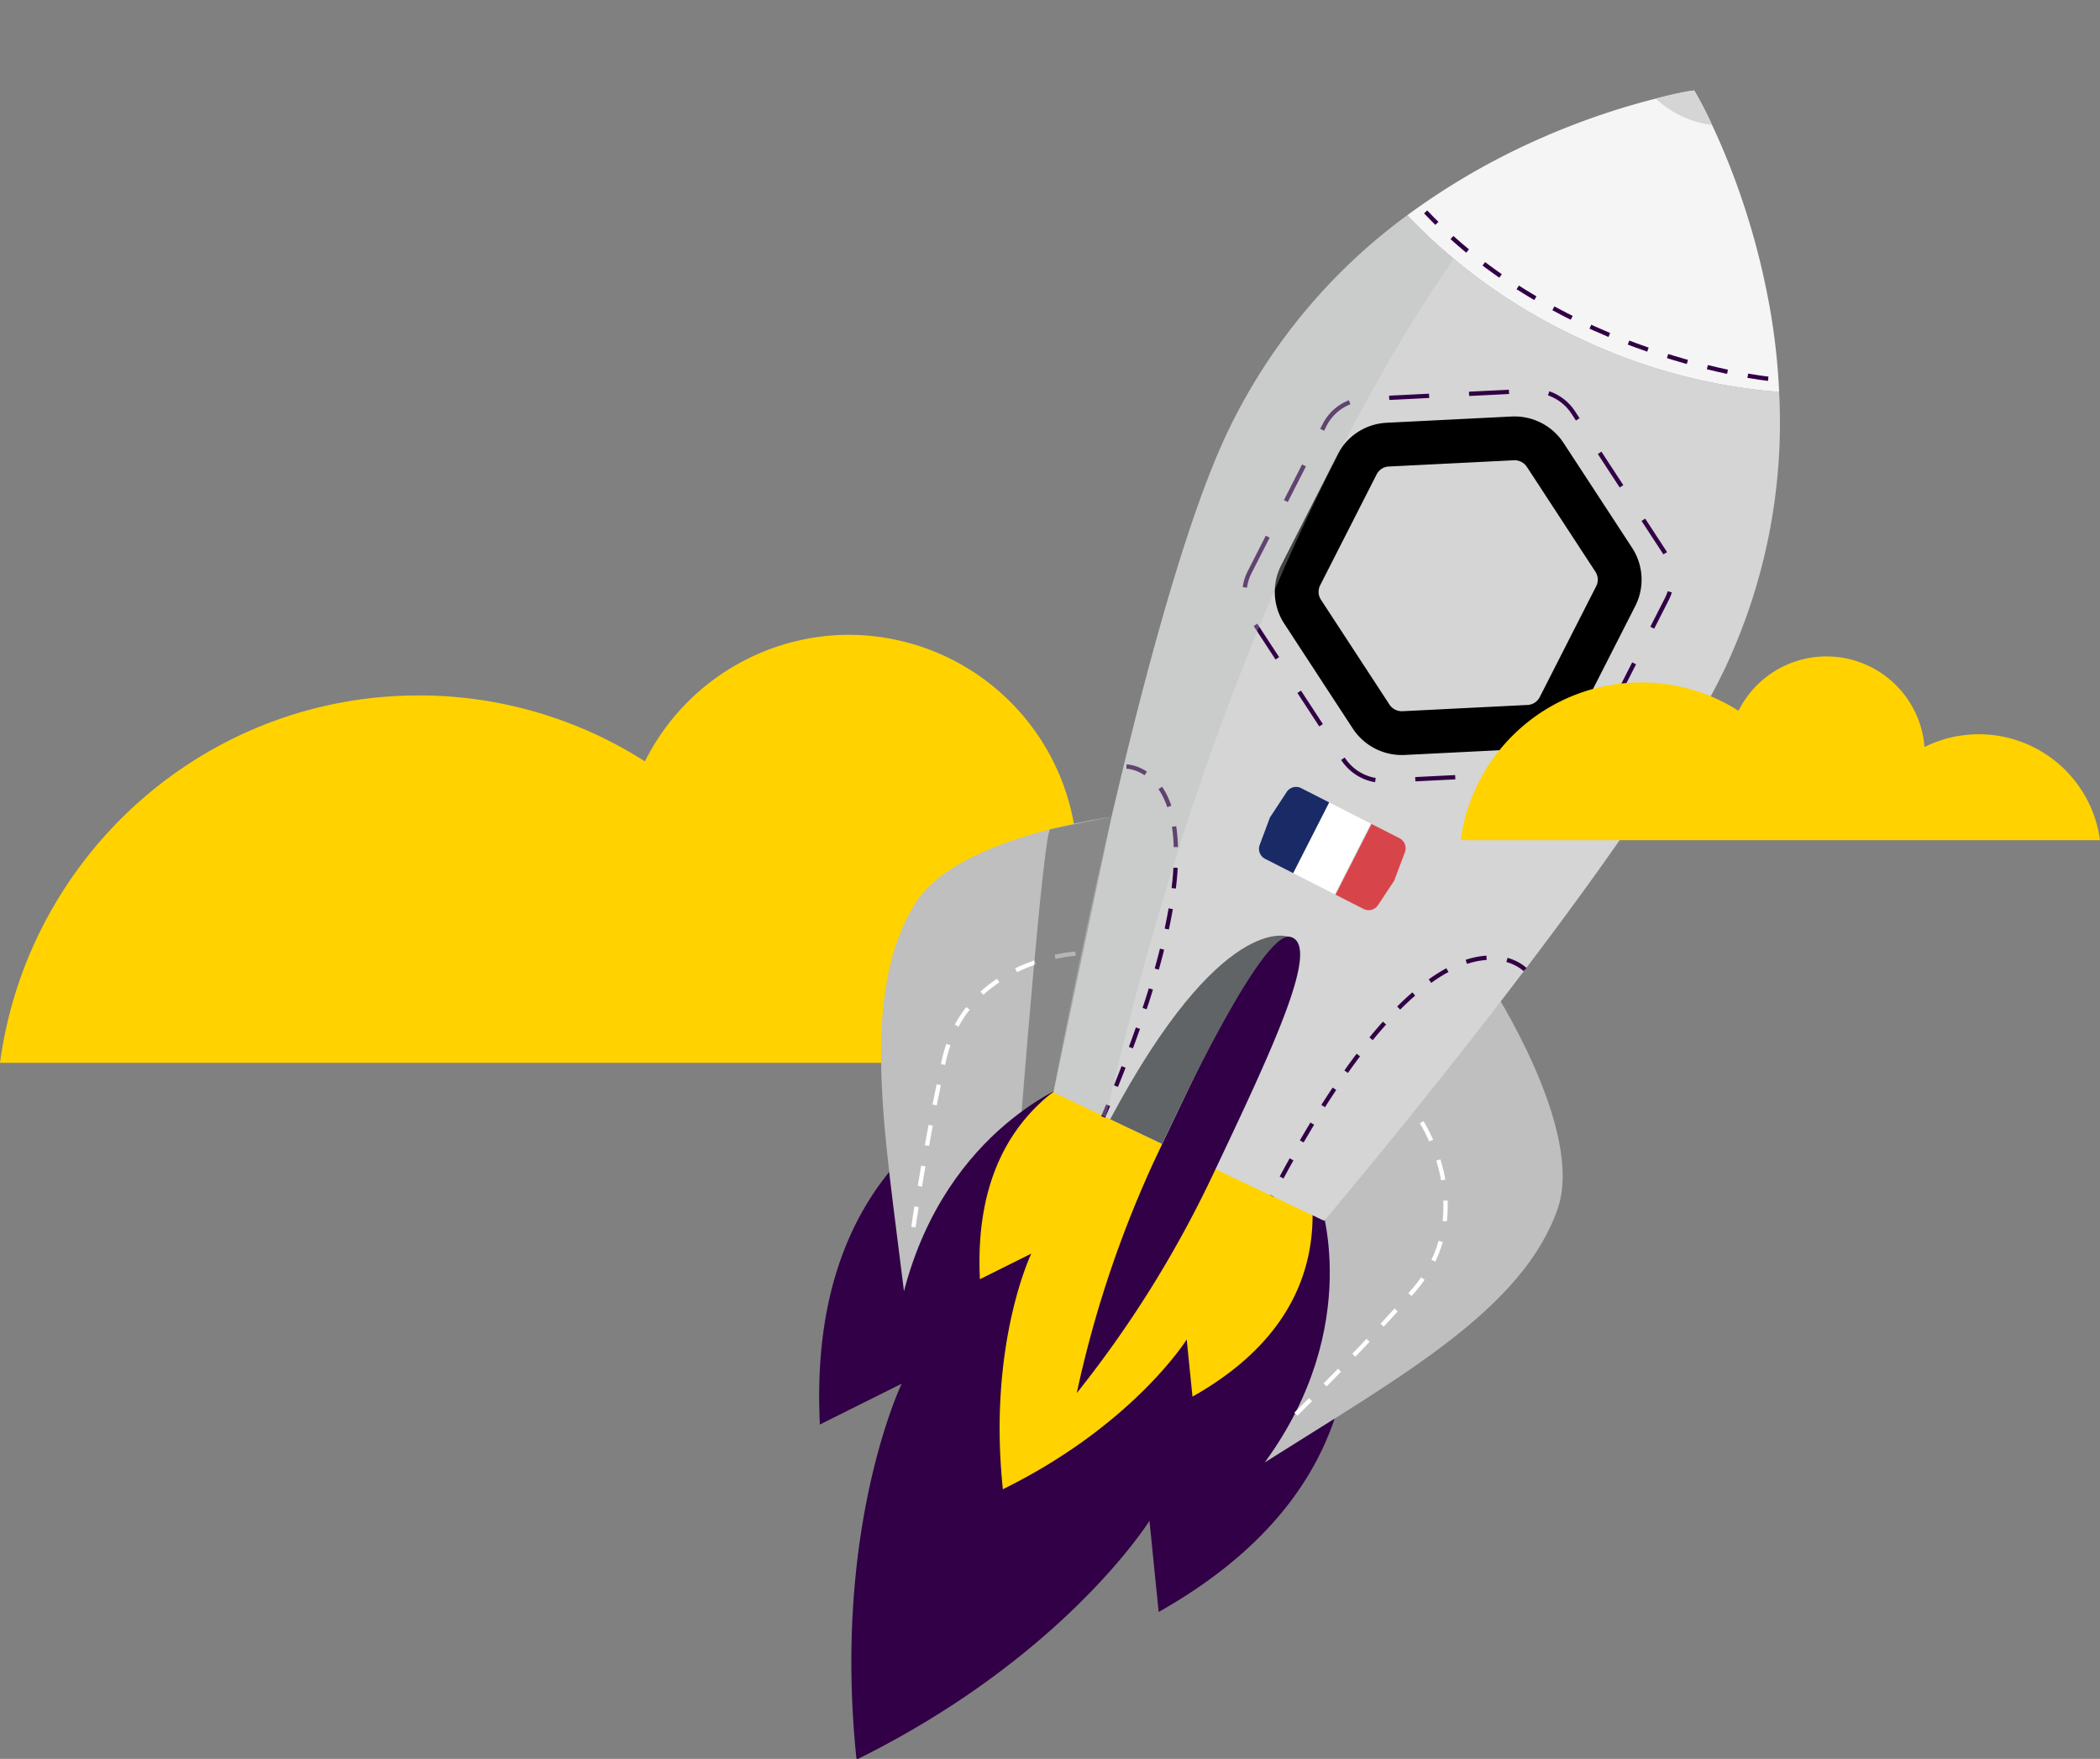 <svg xmlns="http://www.w3.org/2000/svg" xmlns:xlink="http://www.w3.org/1999/xlink" width="525" height="439.714" viewBox="0 0 525 439.714">
  <rect x="0" y="0" width="525" height="439.714" fill="#808080" stroke="none"/>
  <defs>
    <clipPath id="clip-path">
      <path id="Clip_2" data-name="Clip 2" d="M-13.209,70.855l-22.5-4.462S-9.345,96.546,0,153.729H0c-57.175-11.073-86.654-38.218-86.654-38.218h0l3.78,22.5c-55.632-13.993-68.521-51.027-68.63-82.08h0v-.784a140.144,140.144,0,0,1,9.023-47.62h0A142.673,142.673,0,0,1-97.624,0h0c32,0,71.547,12.666,84.415,70.855" transform="translate(0 0.204)" fill="none"/>
    </clipPath>
    <clipPath id="clip-path-2">
      <path id="Clip_5" data-name="Clip 5" d="M-8.267,44.526l-14.078-2.8S-5.848,60.673,0,96.607H0c-35.778-6.958-54.227-24.019-54.227-24.019h0l2.364,14.145c-64.363-16.259-37.3-82-37.3-82h0A88.948,88.948,0,0,1-61.092,0h0C-41.069,0-16.32,7.96-8.267,44.526" transform="translate(-54.74 3.367)" fill="#ffd200"/>
    </clipPath>
  </defs>
  <g id="Rocket_nuages" data-name="Rocket + nuages" transform="translate(0 -26.301)">
    <path id="Fill_1_Copy_3" data-name="Fill 1 Copy 3" d="M-266.325,15.158a104.722,104.722,0,0,1,56.547,16.483A57.265,57.265,0,0,1-161.614.07a57.232,57.232,0,0,1,59.79,52.662A70.339,70.339,0,0,1-70.3,45.317,71.084,71.084,0,0,1,0,107H-371c6.974-51.857,51.165-91.842,104.675-91.842" transform="translate(371 185)" fill="#ffd200"/>
    <g id="Rocket" transform="matrix(0.998, -0.07, 0.07, 0.998, 504.079, 0.089)">
      <g id="Group_7" data-name="Group 7" transform="translate(-170.773 410.491) rotate(77)">
        <g id="Group_3" data-name="Group 3" transform="translate(-0.708 0.659)">
          <path id="Clip_2-2" data-name="Clip 2" d="M-13.209,70.855l-22.5-4.462S-9.345,96.546,0,153.729H0c-57.175-11.073-86.654-38.218-86.654-38.218h0l3.78,22.5c-55.632-13.993-68.521-51.027-68.63-82.08h0v-.784a140.144,140.144,0,0,1,9.023-47.62h0A142.673,142.673,0,0,1-97.624,0h0c32,0,71.547,12.666,84.415,70.855" transform="translate(0 0.204)" fill="none"/>
        </g>
        <path id="Fill_1" data-name="Fill 1" d="M-13.189,70.95l-22.462-4.468S-9.331,96.675,0,153.934H0c-57.087-11.087-86.521-38.268-86.521-38.268h0l3.775,22.534C-138.293,124.187-151.162,87.1-151.27,56.01h0v-.785a140.676,140.676,0,0,1,9.009-47.683h0A142.092,142.092,0,0,1-97.474,0h0c31.948,0,71.437,12.683,84.285,70.95" transform="translate(-0.842 0.765)" fill="#310046"/>
        <path id="Fill_4" data-name="Fill 4" d="M-8.267,44.526l-14.078-2.8S-5.848,60.673,0,96.607H0c-35.778-6.958-54.227-24.019-54.227-24.019h0l2.364,14.145c-64.363-16.259-37.3-82-37.3-82h0A88.948,88.948,0,0,1-61.092,0h0C-41.069,0-16.32,7.96-8.267,44.526" transform="translate(-54.74 3.367)" fill="none"/>
        <path id="Clip_5-2" data-name="Clip 5" d="M-8.267,44.526l-14.078-2.8S-5.848,60.673,0,96.607H0c-35.778-6.958-54.227-24.019-54.227-24.019h0l2.364,14.145c-64.363-16.259-37.3-82-37.3-82h0A88.948,88.948,0,0,1-61.092,0h0C-41.069,0-16.32,7.96-8.267,44.526" transform="translate(-54.74 3.367)" fill="#ffd200"/>
      </g>
      <g id="fusee" transform="translate(-0.077 93.313) rotate(31)">
        <g id="Calque_10" transform="translate(-41.158 81.736)">
          <ellipse id="Oval" cx="5.476" cy="5.443" rx="5.476" ry="5.443" transform="translate(-36.067 36.762)" fill="#fff" opacity="0.24"/>
          <rect id="Rectangle" width="105.075" height="112.423" transform="translate(-105.169 0.247)" fill="#310046"/>
        </g>
        <g id="Calque_11" transform="translate(-114.729 114.861)">
          <path id="Path" d="M20.67,33.153A16.793,16.793,0,1,1,13.024.449,16.936,16.936,0,0,1,33.372,13.006,16.742,16.742,0,0,1,20.67,33.153Z" transform="translate(5.553 0.428)" fill="#fff"/>
          <ellipse id="Oval-2" data-name="Oval" cx="0.882" cy="0.877" rx="0.882" ry="0.877" transform="translate(22.464 7.327)" fill="#310046"/>
          <ellipse id="Oval-3" data-name="Oval" cx="0.882" cy="0.877" rx="0.882" ry="0.877" transform="translate(31.504 5.573)" fill="#310046"/>
          <path id="Path-2" data-name="Path" d="M0,7.751S3.78-.23,15.253.005,35.527-.112,39.011,7.868L20.969,18.231a2.591,2.591,0,0,1-2.624.029Z" transform="translate(0.363 38.504)" fill="#fff"/>
        </g>
        <g id="Calque_9" transform="translate(-0.47 0)">
          <g id="Group" transform="translate(0 221.978)">
            <path id="Path-3" data-name="Path" d="M-17.822,0S-53.908,23.534-55.568,44.328c-2.127,26.528,19.028,54.127,41.483,87.529C-23.232,90.249,0,66.041,0,66.041-4,52.131-17.822,0-17.822,0Z" transform="translate(-122.823 3.141)" fill="#bfbfbf"/>
            <path id="Path-4" data-name="Path" d="M-40.622,0S-3.278,21.481-.438,42.145c3.63,26.381-15.914,55.115-36.455,89.712,6.781-42.05-17.786-64.921-17.786-64.921C-51.479,52.829-40.622,0-40.622,0Z" transform="translate(-0.258 0.35)" fill="#bfbfbf"/>
          </g>
          <path id="Shape" d="M-26.658,236.161s8.794-37.255,16.247-78.726C-4.521,124.837.558,89.562-.049,67.786A143.956,143.956,0,0,0-19.34,0,141.647,141.647,0,0,1-70.493,10.73a141.57,141.57,0,0,1-51.683-7.9,144.107,144.107,0,0,0-15.419,68.8c.607,21.785,7.692,56.714,15.426,88.922,9.79,40.993,20.66,77.7,20.66,77.7Z" transform="translate(-24.669 57.49)" fill="#d4d5d4"/>
          <path id="Path-5" data-name="Path" d="M-89.6,38.234C-72.11,13.44-53.082,0-53.082,0s19.763,12.358,38.616,36.146A161.267,161.267,0,0,1,0,57.49a141.66,141.66,0,0,1-51.154,10.73,141.576,141.576,0,0,1-51.683-7.9A174.052,174.052,0,0,1-89.6,38.234Z" transform="translate(-44.009)" fill="#f5f5f5"/>
          <path id="Path-6" data-name="Path" d="M-14.827,63.146a276.891,276.891,0,0,0,9.154,62.738A277.772,277.772,0,0,0-.1,62.739C-1.089,27.976-1.88-.2-9.254,0-16.607.211-15.809,28.39-14.827,63.146Z" transform="translate(-81.204 234.18)" fill="#310046"/>
          <path id="Path-7" data-name="Path" d="M-72.519,55.77V24.644A9.07,9.07,0,0,1-67.95,16.78L-40.828,1.217a9.185,9.185,0,0,1,9.137,0L-4.569,16.78A9.072,9.072,0,0,1,0,24.644V55.77a9.07,9.07,0,0,1-4.569,7.864L-31.691,79.2a9.185,9.185,0,0,1-9.137,0L-67.95,63.634A9.072,9.072,0,0,1-72.519,55.77Z" transform="translate(-57.237 96.833)" fill="none" stroke="#000" stroke-miterlimit="10" stroke-width="10.946"/>
          <path id="Path-8" data-name="Path" d="M-95.951,73.889V32.55a11.866,11.866,0,0,1,5.977-10.288l36.022-20.67A12.017,12.017,0,0,1-42,1.592l36.022,20.67A11.867,11.867,0,0,1,0,32.55V73.889A11.866,11.866,0,0,1-5.977,84.177L-42,104.847a12.017,12.017,0,0,1-11.953,0l-36.022-20.67A11.867,11.867,0,0,1-95.951,73.889Z" transform="translate(-45.521 83.82)" fill="none" stroke="#310046" stroke-miterlimit="10" stroke-width="1.076" stroke-dasharray="9.991"/>
          <path id="Path-9" data-name="Path" d="M0,0S-48.032,18.458-95.206,1.7" transform="translate(-47.929 55.791)" fill="none" stroke="#310046" stroke-miterlimit="10" stroke-width="1.076" stroke-dasharray="5.163"/>
          <path id="Path-10" data-name="Path" d="M0,0S-17.724,1.9-18.868,60.818l14.388-.4S-6.934,4.5,0,0Z" transform="translate(-91.619 234.482)" fill="#606466"/>
          <path id="Path-11" data-name="Path" d="M0,.343S-29.867-9.745-30.721,79.472" transform="translate(-35.081 214.582)" fill="none" stroke="#310046" stroke-miterlimit="10" stroke-width="1.076" stroke-dasharray="5.163"/>
          <path id="Path-12" data-name="Path" d="M-34.541.732S-6.481-13.29,0,81.4" transform="translate(-112.305 214.182)" fill="none" stroke="#310046" stroke-miterlimit="10" stroke-width="1.076" stroke-dasharray="5.163"/>
          <path id="Path-13" data-name="Path" d="M0,5.66a25.2,25.2,0,0,1-15.536.507S-10.141,1.252-7.89,0c0,0,5.954,3.816,7.89,5.757" transform="translate(-89.201)" fill="#d4d5d4"/>
          <path id="Path-14" data-name="Path" d="M0,0S-23.73,13.781-17.154,38.857s13.723,45.25,13.723,45.25" transform="translate(-136.988 262.367)" fill="none" stroke="#fff" stroke-miterlimit="10" stroke-width="1.076" stroke-dasharray="5.163"/>
          <path id="Path-15" data-name="Path" d="M-18.306,0S5.424,13.781-1.152,38.857-14.875,84.108-14.875,84.108" transform="translate(-22.476 260.646)" fill="none" stroke="#fff" stroke-miterlimit="10" stroke-width="1.076" stroke-dasharray="5.163"/>
          <path id="Path-16" data-name="Path" d="M-18.3,0S-29.288,8.633-30.544,9.753-4.9,75.851-4.9,75.851L0,67.958Z" transform="translate(-126.178 227.778)" opacity="0.29"/>
          <path id="Path-17" data-name="Path" d="M-35.156,0A127.843,127.843,0,0,0-19.837,4.455C-23.907,32.857-30.557,113.928,0,235.017l-14.488.4s-10.871-36.7-20.66-77.7C-42.883,125.514-49.968,90.586-50.575,68.8A144.1,144.1,0,0,1-35.156,0Z" transform="translate(-111.69 60.316)" fill="#b8baba" opacity="0.36"/>
        </g>
        <g id="Flag_France" data-name="Flag France" transform="translate(-74.771 199.916)">
          <rect id="Rectangle-2" data-name="Rectangle" width="11.678" height="19.826" transform="translate(-23.356)" fill="#fff"/>
          <path id="Rectangle_Copy_2" data-name="Rectangle Copy 2" d="M-.841,2.492A2.8,2.8,0,0,0-3.624,0h-7.854V19.826h7.863A2.8,2.8,0,0,0-.832,17.345L0,10.078Z" transform="translate(0 0)" fill="#d7454b"/>
          <path id="Rectangle_Copy_3" data-name="Rectangle Copy 3" d="M.841,2.492A2.8,2.8,0,0,1,3.624,0h7.854V19.826H3.614A2.8,2.8,0,0,1,.832,17.345L0,10.078Z" transform="translate(-34.833 0)" fill="#192a67"/>
        </g>
      </g>
    </g>
    <path id="Fill_1_Copy_6" data-name="Fill 1 Copy 6" d="M45.1,6.508a45.227,45.227,0,0,1,24.361,7.077,24.593,24.593,0,0,1,46.508,9.056,30.559,30.559,0,0,1,43.867,23.3H0A45.545,45.545,0,0,1,45.1,6.508" transform="translate(365.169 190.403)" fill="#ffd200"/>
  </g>
</svg>
